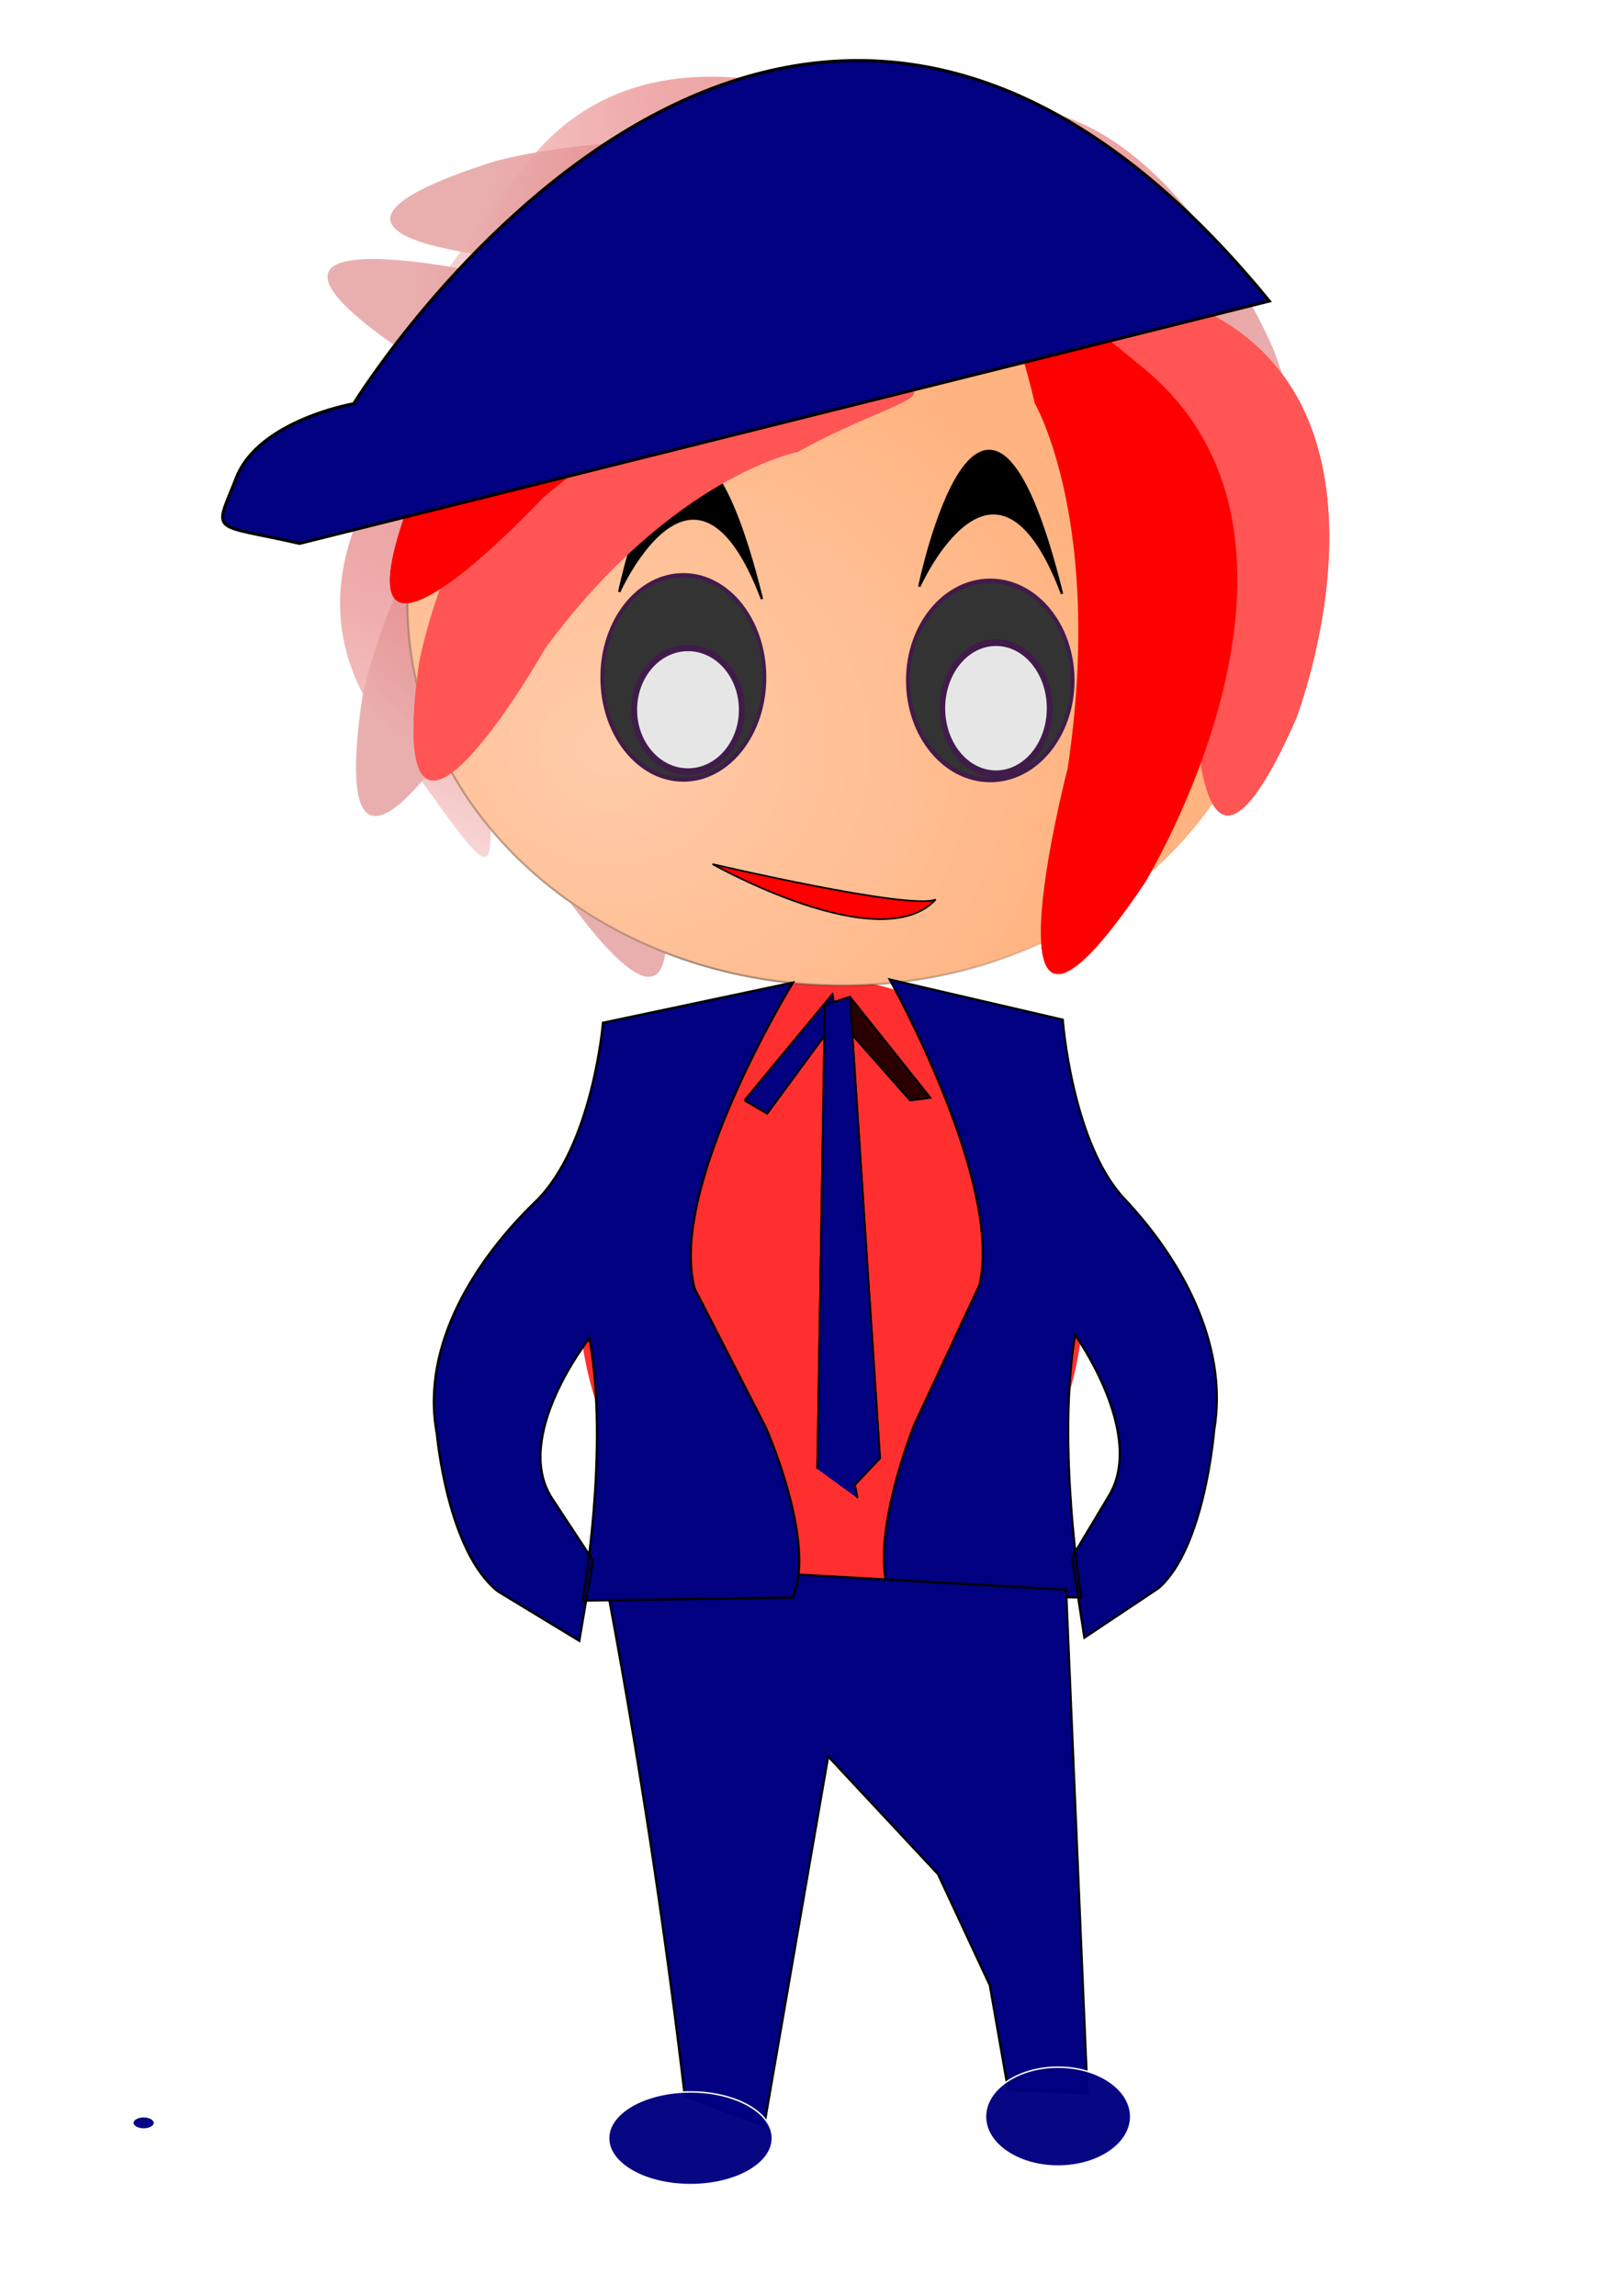 <svg xmlns="http://www.w3.org/2000/svg" xmlns:xlink="http://www.w3.org/1999/xlink" viewBox="0 0 744.09 1052.4"><defs><linearGradient id="i" x1="-256.36" xlink:href="#a" gradientUnits="userSpaceOnUse" y1="111.89" gradientTransform="matrix(.001 -.712 -.631 -.001 439.54 199.31)" x2="-229.45" y2="664.28"/><linearGradient id="a"><stop stop-color="#e9afaf" offset="0"/><stop stop-color="#d40000" stop-opacity="0" offset="1"/></linearGradient><linearGradient id="p" x1="-256.36" xlink:href="#a" gradientUnits="userSpaceOnUse" y1="111.89" gradientTransform="matrix(-.499 -.508 .45 -.442 -112.71 582.38)" x2="-229.45" y2="664.28"/><linearGradient id="o" x1="-256.36" xlink:href="#a" gradientUnits="userSpaceOnUse" y1="111.89" gradientTransform="matrix(.235 -.672 .596 .209 97.596 180.32)" x2="-229.45" y2="664.28"/><linearGradient id="e" x1="-256.36" xlink:href="#a" gradientUnits="userSpaceOnUse" y1="111.89" gradientTransform="matrix(-.667 -.249 -.221 .591 20.297 309.74)" x2="-229.45" y2="664.28"/><linearGradient id="f" x1="-256.36" xlink:href="#a" gradientUnits="userSpaceOnUse" y1="111.89" gradientTransform="matrix(-.256 -.665 -.589 .227 328.69 178.59)" x2="-229.45" y2="664.28"/><linearGradient id="g" x1="-256.36" xlink:href="#a" gradientUnits="userSpaceOnUse" y1="111.89" gradientTransform="matrix(-.722 0 0 -.728 -6.163 827.69)" x2="-229.45" y2="664.28"/><linearGradient id="h" x1="-256.36" xlink:href="#a" gradientUnits="userSpaceOnUse" y1="111.89" gradientTransform="matrix(.15 .697 -.617 .133 529.87 589.89)" x2="-229.45" y2="664.28"/><linearGradient id="n" x1="-256.36" xlink:href="#a" gradientUnits="userSpaceOnUse" y1="111.89" gradientTransform="matrix(.242 -.67 .594 .214 259.87 227.31)" x2="-229.45" y2="664.28"/><linearGradient id="j" x1="-256.36" xlink:href="#a" gradientUnits="userSpaceOnUse" y1="111.89" gradientTransform="matrix(.374 -.606 -.537 -.331 637.15 427.66)" x2="-229.45" y2="664.28"/><linearGradient id="k" x1="-256.36" xlink:href="#a" gradientUnits="userSpaceOnUse" y1="111.89" gradientTransform="matrix(.323 -.627 -.484 -.328 643.38 355.83)" x2="-229.45" y2="664.28"/><linearGradient id="l" x1="-256.36" xlink:href="#a" gradientUnits="userSpaceOnUse" y1="111.89" gradientTransform="matrix(.034 .712 .631 -.03 7.02 612.74)" x2="-229.45" y2="664.28"/><linearGradient id="m" x1="-256.36" xlink:href="#a" gradientUnits="userSpaceOnUse" y1="111.89" gradientTransform="matrix(-.244 -.669 .593 -.216 -66.088 351.47)" x2="-229.45" y2="664.28"/><linearGradient id="q" x1="-256.36" xlink:href="#a" gradientUnits="userSpaceOnUse" y1="111.89" gradientTransform="matrix(.171 -.691 .613 .152 176.41 202.61)" x2="-229.45" y2="664.28"/><radialGradient id="c" gradientUnits="userSpaceOnUse" cy="636.61" cx="278.32" gradientTransform="matrix(1 0 0 .908 0 51.568)" r="246.17"><stop stop-color="#fca" offset="0"/><stop stop-opacity="0" offset="1"/></radialGradient><radialGradient id="d" gradientUnits="userSpaceOnUse" cy="636.6" cx="278.32" gradientTransform="matrix(1 0 0 .908 0 51.464)" r="246.67"><stop stop-color="#fca" offset="0"/><stop stop-color="#ffb380" offset="1"/></radialGradient><filter id="b" y="-.105" width="1.186" x="-.093" height="1.209"><feGaussianBlur stdDeviation="16.114"/></filter></defs><path opacity=".976" d="M70.818 973.091c0 1.565-2.22 2.833-4.957 2.833s-4.958-1.268-4.958-2.833 2.22-2.833 4.958-2.833 4.957 1.268 4.957 2.833z" fill-rule="evenodd" fill-opacity=".995" stroke="#fffcfc" stroke-width=".7" fill="navy"/><path opacity=".976" d="M372.51 509.89c0 74.313-54.852 134.56-122.52 134.56-67.664 0-122.52-60.242-122.52-134.56 0-74.313 54.852-134.56 122.52-134.56 67.664 0 122.52 60.242 122.52 134.56z" fill-rule="evenodd" fill-opacity=".995" transform="matrix(.949 0 0 1.054 143.856 53.24)" stroke="#fffcfc" stroke-width=".7" fill="#ff2a2a"/><path d="M596.29 560.17c0 102.08-92.9 184.84-207.5 184.84s-207.5-82.754-207.5-184.84c0-102.08 92.9-184.84 207.5-184.84s207.5 82.754 207.5 184.84z" fill-rule="evenodd" transform="matrix(.96 0 0 .944 12.778 -251.65)" filter="url(#b)" stroke="url(#c)" fill="url(#d)"/><path fill="#f55" d="M594.192 329.487S652.745 178.2 540.15 137.392s-77.97-29.873-45.019 25.435c0 0 43.67 36.917 52.525 132.815 0 0-4.897 150.371 46.536 33.842z"/><path d="M137.98 432.95s-156.54 107.59-81.064 219.8 51.168 79.259 58.564 4.705c0 0-14.933-63.808 42.152-161.79 0 0 106.73-141.48-19.652-62.708z" fill="url(#e)" transform="matrix(.891 0 0 .849 123.536 -223.149)"/><path fill="url(#f)" d="M314.49 348.38s-184.33-45.846-218.28 85.055-25.403 90.856 35.31 46.959c0 0 37.863-53.486 149.06-75.724 0 0 176.67-13.911 33.91-56.29z" transform="matrix(.891 0 0 .849 123.536 -223.149)"/><path d="M149.21 742.14s-110.39-179.33 1.022-270.03 76.662-64.932 57.241 18.552c0 0-36.798 62.87-17.377 191.7 0 0 51.108 195.83-40.887 59.778z" fill="url(#g)" transform="matrix(.891 0 0 .849 123.536 -223.149)"/><path fill="url(#h)" d="M425.08 455.53s-129.21 139.23-229.25 48.24-70.975-62.15 3.862-58.626c0 0 60.958 24.053 166.2-18.176 0 0 155.49-85.023 59.183 28.562z" transform="matrix(.891 0 0 .849 123.536 -223.149)"/><path d="M524.953 404.49s95.81-156.653-.888-235.883-66.532-56.72-49.677 16.205c0 0 31.936 54.919 15.08 167.46 0 0-44.354 171.06 35.485 52.218z" fill="red"/><path d="M365.11 352.58s-155.43-109.19-234.27.685-56.435 75.6 16.016 56.527c0 0 54.593-36.249 166.33-16.924 0 0 169.82 50.686 51.916-40.289z" fill="url(#i)" transform="matrix(.891 0 0 .849 123.536 -223.149)"/><path fill="url(#j)" d="M493.47 519.23S418.271 344.8 293.56 397.09s-87.675 34.833-15.969 56.541c0 0 65.492-2.28 150.55 72.717 0 0 118.1 132.13 65.328-7.123z" transform="matrix(.891 0 0 .849 123.536 -223.149)"/><path d="M516.91 452.19s-69.955-176.78-180.19-120.92-77.527 37.297-13.27 58.088c0 0 58.314-3.601 135.37 71.384 0 0 107.46 132.73 58.086-8.547z" fill="url(#k)" transform="matrix(.891 0 0 .849 123.536 -223.149)"/><path fill="url(#l)" d="M73.751 455.97s160.66 101.34 233.94-12.306 52.616-78.305-18.801-55.663c0 0-52.727 38.913-165.29 25.154 0 0-172.12-42.199-49.853 42.815z" transform="matrix(.891 0 0 .849 123.536 -223.149)"/><path d="M56.164 470.15s108.85-155.67 220.44-79.283 78.842 51.808 4.23 58.6c0 0-63.685-15.449-162.13 40.842 0 0-142.33 105.58-62.546-20.159z" fill="url(#m)" transform="matrix(.891 0 0 .849 123.536 -223.149)"/><path stroke="#000" stroke-width="1.206" d="M179.98 582.38s32.975-167.46 73.445 3.894c-34.474-95.412-73.445-3.894-73.445-3.894zM334.37 579.55s32.975-167.46 73.445 3.894c-34.474-95.412-73.445-3.894-73.445-3.894z" transform="matrix(.891 0 0 .849 123.536 -223.149)"/><path d="M-274.78 543.18c0 26.205-19.658 47.448-43.907 47.448s-43.907-21.243-43.907-47.448 19.658-47.448 43.907-47.448 43.907 21.243 43.907 47.448z" fill-rule="evenodd" transform="matrix(.847 0 0 .987 583.218 -225.61)" stroke="#411b4a" stroke-width="2" fill="#333"/><path d="M-225.2 609.75c0 23.076-19.341 41.783-43.199 41.783s-43.199-18.707-43.199-41.783 19.341-41.783 43.199-41.783 43.199 18.707 43.199 41.783z" fill-rule="evenodd" transform="matrix(.874 0 0 1.091 688.578 -353.34)" stroke="#411b4a" stroke-width="2" fill="#333"/><path d="M-305.94 548.84c0 10.56-8.244 19.121-18.413 19.121s-18.413-8.56-18.413-19.121 8.244-19.121 18.413-19.121 18.413 8.56 18.413 19.121z" fill-rule="evenodd" transform="matrix(1.34 0 0 1.482 750.06 -488.05)" stroke="#411b4a" stroke-width="2" fill="#e6e6e6"/><path d="M-305.94 548.84c0 10.56-8.244 19.121-18.413 19.121s-18.413-8.56-18.413-19.121 8.244-19.121 18.413-19.121 18.413 8.56 18.413 19.121z" fill-rule="evenodd" transform="matrix(1.338 0 0 1.574 890.614 -539.248)" stroke="#411b4a" stroke-width="2" fill="#e6e6e6"/><path stroke="#000" stroke-width=".876" fill="red" d="M227.97 729.37s86.46 51.336 114.85 19.102c-12.904 5.97-114.85-19.102-114.85-19.102z" transform="matrix(.891 0 0 .849 123.536 -223.149)"/><path fill="url(#n)" d="M277.58 396.77s183.35-49.652 220 80.518 27.278 90.311-34.33 47.68c0 0-38.962-52.691-150.6-72.622 0 0-176.92-10.251-35.068-55.576z" transform="matrix(.891 0 0 .849 123.536 -223.149)"/><path d="M116.95 349.6s182.85-51.435 220.77 78.373 28.156 90.041-33.864 48.011c0 0-39.473-52.309-151.3-71.152 0 0-177.01-8.528-35.608-55.232z" fill="url(#o)" transform="matrix(.891 0 0 .849 123.536 -223.149)"/><path fill="url(#p)" d="M47.712 639.77S82.321 453 215.532 476.31s93.219 14.505 28.12 51.587c0 0-64.364 12.313-130.66 104.32 0 0-85.829 155.05-65.28 7.554z" transform="matrix(.891 0 0 .849 123.536 -223.149)"/><path d="M211.54 369.33s177.23-68.341 227.14 57.344 36.468 87.007-29.217 50.973c0 0-44.201-48.381-157.3-56.664 0 0-177.04 8.094-40.626-51.653z" fill="url(#q)" transform="matrix(.891 0 0 .849 123.536 -223.149)"/><path fill="#f55" d="M192.115 303.799S221.31 144.964 340.161 163.64s83.16 11.537 25.499 43.557c0 0-57.223 10.989-115.47 89.647 0 0-75.094 132.332-58.08 6.957z"/><path d="M190.675 222.352S257.072 74.036 368.34 118.027s78.215 29.29 14.415 47.948c0 0-58.346-1.725-133.856 62.215 0 0-104.755 112.55-58.216-5.838z" fill="red"/><path d="M596.29 560.17c0 102.08-92.9 184.84-207.5 184.84s-207.5-82.754-207.5-184.84c0-102.08 92.9-184.84 207.5-184.84s207.5 82.754 207.5 184.84z" fill-rule="evenodd" transform="matrix(.96 0 0 .944 12.778 -251.65)" filter="url(#b)" stroke="url(#c)" fill="url(#d)"/><path d="M594.192 329.487S652.745 178.2 540.15 137.392s-77.97-29.873-45.019 25.435c0 0 43.67 36.917 52.525 132.815 0 0-4.897 150.371 46.536 33.842z" fill="#f55"/><path fill="url(#e)" d="M137.98 432.95s-156.54 107.59-81.064 219.8 51.168 79.259 58.564 4.705c0 0-14.933-63.808 42.152-161.79 0 0 106.73-141.48-19.652-62.708z" transform="matrix(.891 0 0 .849 123.536 -223.149)"/><path d="M314.49 348.38s-184.33-45.846-218.28 85.055-25.403 90.856 35.31 46.959c0 0 37.863-53.486 149.06-75.724 0 0 176.67-13.911 33.91-56.29z" fill="url(#f)" transform="matrix(.891 0 0 .849 123.536 -223.149)"/><path fill="url(#g)" d="M149.21 742.14s-110.39-179.33 1.022-270.03 76.662-64.932 57.241 18.552c0 0-36.798 62.87-17.377 191.7 0 0 51.108 195.83-40.887 59.778z" transform="matrix(.891 0 0 .849 123.536 -223.149)"/><path d="M425.08 455.53s-129.21 139.23-229.25 48.24-70.975-62.15 3.862-58.626c0 0 60.958 24.053 166.2-18.176 0 0 155.49-85.023 59.183 28.562z" fill="url(#h)" transform="matrix(.891 0 0 .849 123.536 -223.149)"/><path fill="red" d="M524.953 404.49s95.81-156.653-.888-235.883-66.532-56.72-49.677 16.205c0 0 31.936 54.919 15.08 167.46 0 0-44.354 171.06 35.485 52.218z"/><path fill="url(#i)" d="M365.11 352.58s-155.43-109.19-234.27.685-56.435 75.6 16.016 56.527c0 0 54.593-36.249 166.33-16.924 0 0 169.82 50.686 51.916-40.289z" transform="matrix(.891 0 0 .849 123.536 -223.149)"/><path d="M493.47 519.23S418.271 344.8 293.56 397.09s-87.675 34.833-15.969 56.541c0 0 65.492-2.28 150.55 72.717 0 0 118.1 132.13 65.328-7.123z" fill="url(#j)" transform="matrix(.891 0 0 .849 123.536 -223.149)"/><path fill="url(#k)" d="M516.91 452.19s-69.955-176.78-180.19-120.92-77.527 37.297-13.27 58.088c0 0 58.314-3.601 135.37 71.384 0 0 107.46 132.73 58.086-8.547z" transform="matrix(.891 0 0 .849 123.536 -223.149)"/><path d="M73.751 455.97s160.66 101.34 233.94-12.306 52.616-78.305-18.801-55.663c0 0-52.727 38.913-165.29 25.154 0 0-172.12-42.199-49.853 42.815z" fill="url(#l)" transform="matrix(.891 0 0 .849 123.536 -223.149)"/><path fill="url(#m)" d="M56.164 470.15s108.85-155.67 220.44-79.283 78.842 51.808 4.23 58.6c0 0-63.685-15.449-162.13 40.842 0 0-142.33 105.58-62.546-20.159z" transform="matrix(.891 0 0 .849 123.536 -223.149)"/><path stroke="#000" stroke-width="1.206" d="M179.98 582.38s32.975-167.46 73.445 3.894c-34.474-95.412-73.445-3.894-73.445-3.894zM334.37 579.55s32.975-167.46 73.445 3.894c-34.474-95.412-73.445-3.894-73.445-3.894z" transform="matrix(.891 0 0 .849 123.536 -223.149)"/><path d="M-274.78 543.18c0 26.205-19.658 47.448-43.907 47.448s-43.907-21.243-43.907-47.448 19.658-47.448 43.907-47.448 43.907 21.243 43.907 47.448z" fill-rule="evenodd" transform="matrix(.847 0 0 .987 583.218 -225.61)" stroke="#411b4a" stroke-width="2" fill="#333"/><path d="M-225.2 609.75c0 23.076-19.341 41.783-43.199 41.783s-43.199-18.707-43.199-41.783 19.341-41.783 43.199-41.783 43.199 18.707 43.199 41.783z" fill-rule="evenodd" transform="matrix(.874 0 0 1.091 688.578 -353.34)" stroke="#411b4a" stroke-width="2" fill="#333"/><path d="M-305.94 548.84c0 10.56-8.244 19.121-18.413 19.121s-18.413-8.56-18.413-19.121 8.244-19.121 18.413-19.121 18.413 8.56 18.413 19.121z" fill-rule="evenodd" transform="matrix(1.34 0 0 1.482 750.06 -488.05)" stroke="#411b4a" stroke-width="2" fill="#e6e6e6"/><path d="M-305.94 548.84c0 10.56-8.244 19.121-18.413 19.121s-18.413-8.56-18.413-19.121 8.244-19.121 18.413-19.121 18.413 8.56 18.413 19.121z" fill-rule="evenodd" transform="matrix(1.338 0 0 1.574 890.614 -539.248)" stroke="#411b4a" stroke-width="2" fill="#e6e6e6"/><path stroke="#000" stroke-width=".876" fill="red" d="M227.97 729.37s86.46 51.336 114.85 19.102c-12.904 5.97-114.85-19.102-114.85-19.102z" transform="matrix(.891 0 0 .849 123.536 -223.149)"/><path d="M277.58 396.77s183.35-49.652 220 80.518 27.278 90.311-34.33 47.68c0 0-38.962-52.691-150.6-72.622 0 0-176.92-10.251-35.068-55.576z" fill="url(#n)" transform="matrix(.891 0 0 .849 123.536 -223.149)"/><path fill="url(#o)" d="M116.95 349.6s182.85-51.435 220.77 78.373 28.156 90.041-33.864 48.011c0 0-39.473-52.309-151.3-71.152 0 0-177.01-8.528-35.608-55.232z" transform="matrix(.891 0 0 .849 123.536 -223.149)"/><path d="M47.712 639.77S82.321 453 215.532 476.31s93.219 14.505 28.12 51.587c0 0-64.364 12.313-130.66 104.32 0 0-85.829 155.05-65.28 7.554z" fill="url(#p)" transform="matrix(.891 0 0 .849 123.536 -223.149)"/><path fill="url(#q)" d="M211.54 369.33s177.23-68.341 227.14 57.344 36.468 87.007-29.217 50.973c0 0-44.201-48.381-157.3-56.664 0 0-177.04 8.094-40.626-51.653z" transform="matrix(.891 0 0 .849 123.536 -223.149)"/><path fill="#f55" d="M192.115 303.799S221.31 144.964 340.161 163.64s83.16 11.537 25.499 43.557c0 0-57.223 10.989-115.47 89.647 0 0-75.094 132.332-58.08 6.957z"/><path fill="red" d="M190.675 222.352S257.072 74.036 368.34 118.027s78.215 29.29 14.415 47.948c0 0-58.346-1.725-133.856 62.215 0 0-104.755 112.55-58.216-5.838z"/><g stroke="#000"><path fill="navy" d="M313.02 512.73l49.573-56.655 2.833 12.747-39.658 50.989-12.747-7.082" transform="matrix(.812 0 0 .858 87.186 64.456)"/><path fill="#2b0000" d="M372.51 457.49l-5.665 12.747 39.657 42.491 11.331-1.416-45.324-53.822" transform="matrix(.812 0 0 .858 87.186 64.456)"/><path fill="navy" d="M376.75 725.18l-1.416-7.082 14.164-14.164-16.996-246.45-14.164 4.25-4.25 247.86" transform="matrix(.812 0 0 .858 87.186 64.456)"/><path fill="navy" d="M313.02 512.73l49.573-56.655 2.833 12.747-39.658 50.989-12.747-7.082" transform="matrix(.812 0 0 .858 87.186 64.456)"/><path fill="#2b0000" d="M372.51 457.49l-5.665 12.747 39.657 42.491 11.331-1.416-45.324-53.822" transform="matrix(.812 0 0 .858 87.186 64.456)"/><path fill="navy" d="M376.75 725.18l-1.416-7.082 14.164-14.164-16.996-246.45-14.164 4.25-4.25 247.86" transform="matrix(.812 0 0 .858 87.186 64.456)"/></g><path stroke="#000" fill="navy" d="M491.476 713.851l16.996-28.327c16.996-28.327-15.58-73.651-15.58-73.651-8.498 50.989 2.833 120.39 2.833 120.39l-87.815-1.416c-9.915-25.495 11.33-77.9 11.33-77.9l29.745-63.737c11.33-46.74-41.075-140.22-41.075-140.22l79.317 18.413s4.249 56.655 28.327 82.149 48.157 65.153 41.075 106.23c0 0-4.25 53.822-25.495 72.235l-33.993 22.662z"/><path stroke="#000" stroke-width="1.022" fill="navy" d="M276.206 716.691a3480.294 3480.294 0 0137.757 244.269l36.359 13.487 29.367-169.34 50.343 53.949 23.773 50.952 8.39 47.955 36.36 1.499-9.79-230.78-212.56-11.99"/><path stroke="#000" stroke-width="1.048" fill="navy" d="M271.796 715.271l-18.652-28.327c-18.651-28.327 17.097-73.651 17.097-73.651 9.326 50.989-3.109 120.39-3.109 120.39l96.366-1.416c10.88-25.495-12.434-77.9-12.434-77.9l-32.64-63.737c-12.434-46.74 45.074-140.22 45.074-140.22l-87.04 18.413s-4.663 56.655-31.086 82.149-52.846 65.153-45.074 106.23c0 0 4.663 53.822 27.977 72.235l37.303 22.662z"/><path opacity=".976" d="M354.097 980.134c0 11.734-16.804 21.246-37.534 21.246s-37.534-9.512-37.534-21.246 16.804-21.246 37.534-21.246c20.729 0 37.534 9.512 37.534 21.246zM518.386 970.218c0 12.516-14.902 22.662-33.285 22.662s-33.285-10.146-33.285-22.662 14.902-22.662 33.285-22.662 33.285 10.146 33.285 22.662z" fill-rule="evenodd" fill-opacity=".995" stroke="#fffcfc" stroke-width=".7" fill="navy"/><path stroke="#000" stroke-width="1.393" fill="navy" d="M581.929 137.991c-223.33-273.03-419.78 47.074-419.78 47.074s-43.425 7.532-53.764 33.893-12.407 20.713 28.95 30.127z"/></svg>